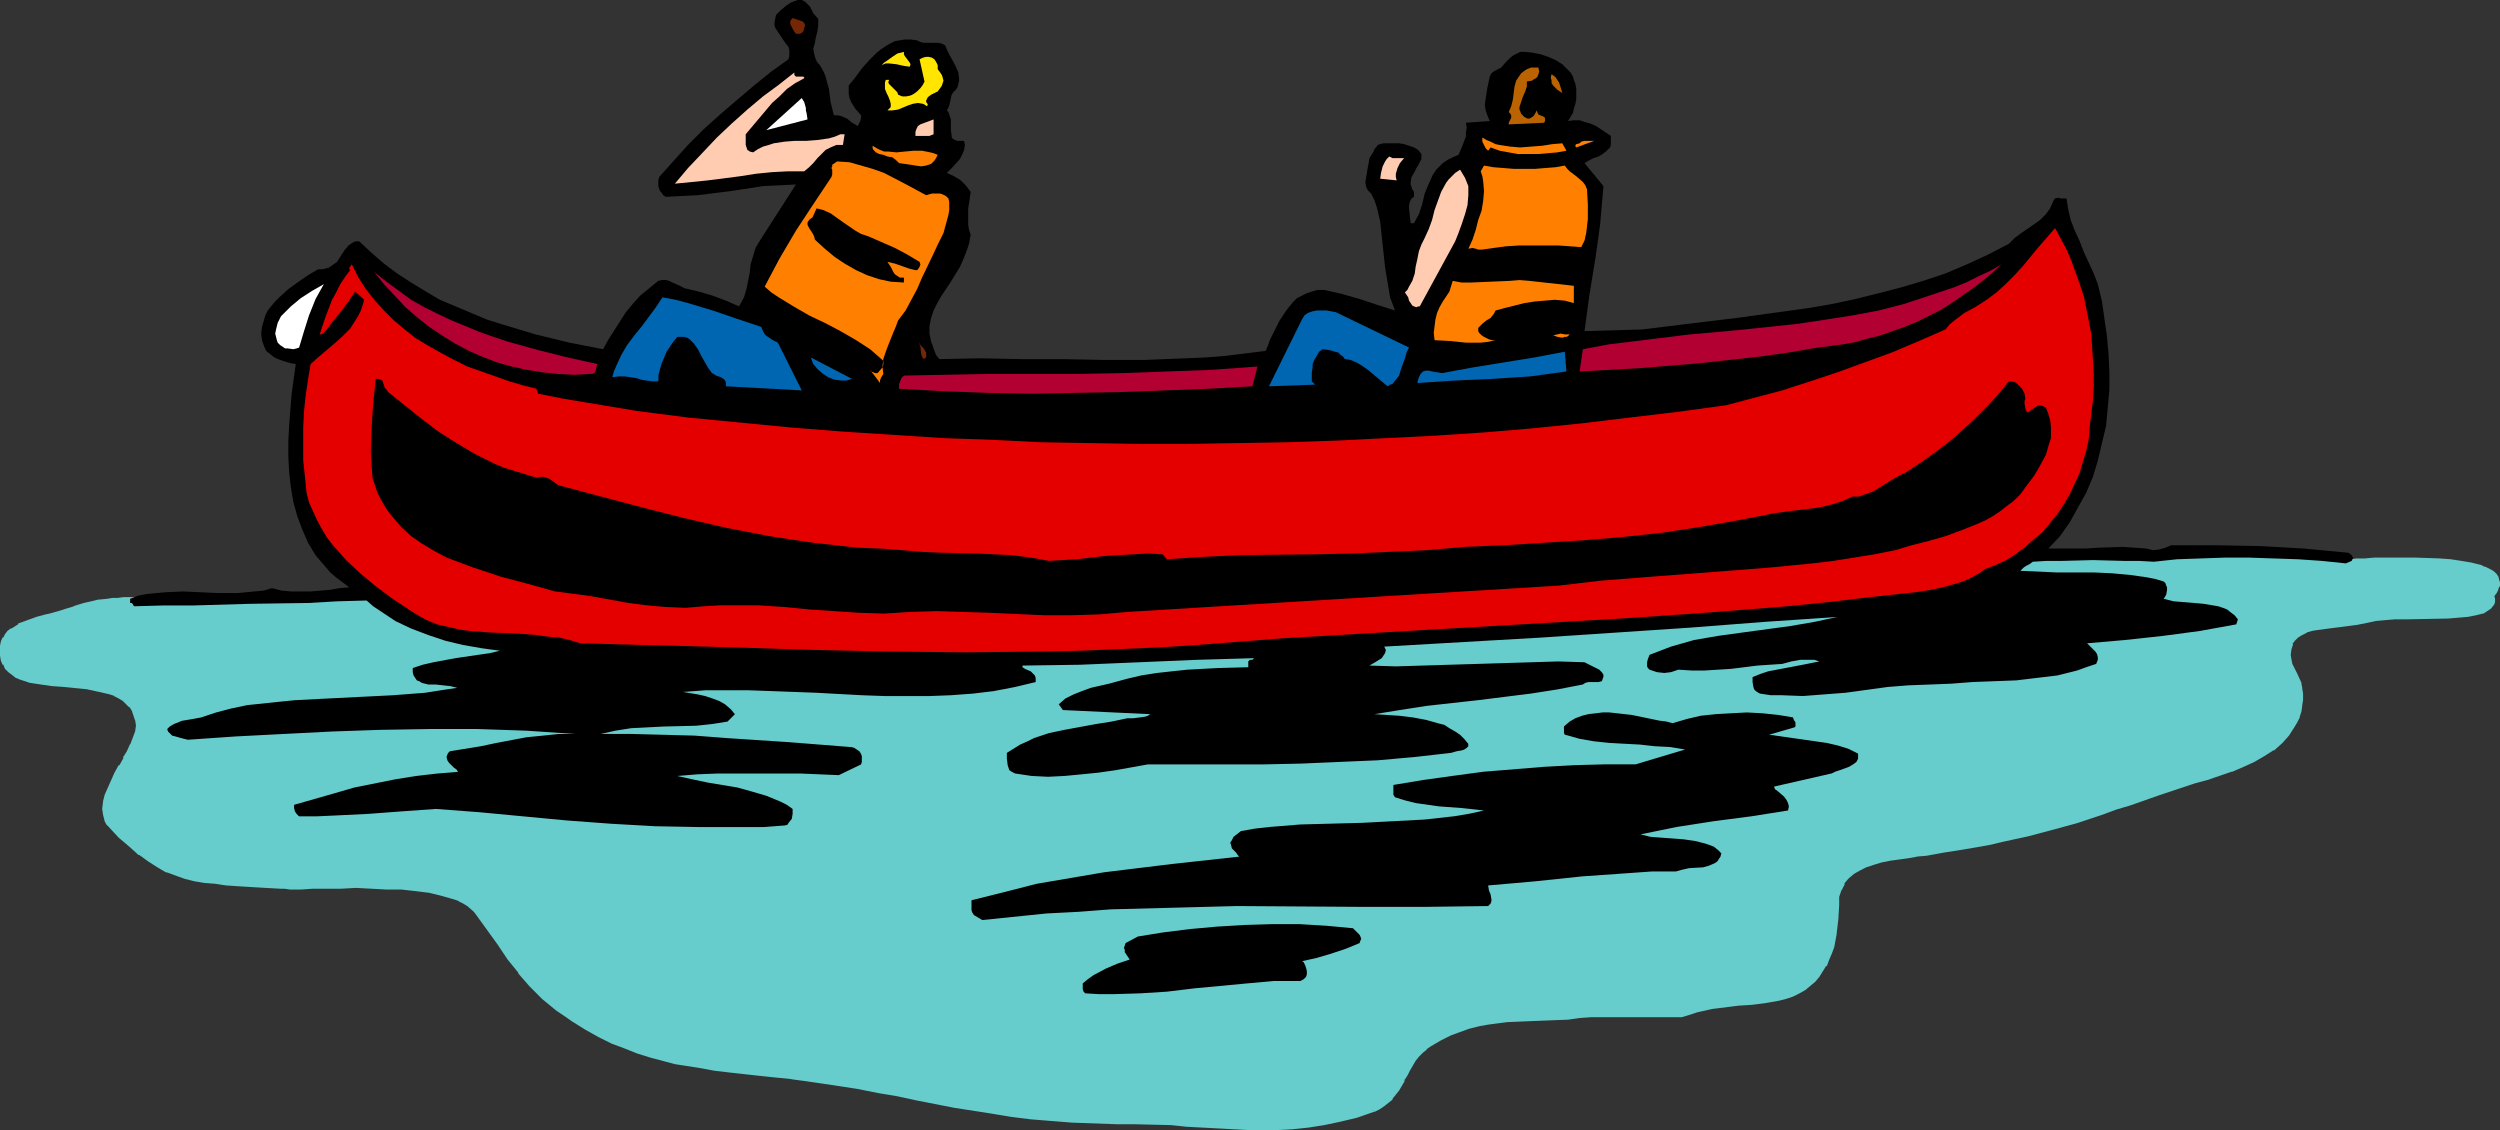<?xml version="1.0" encoding="UTF-8" standalone="no"?>
<svg
   version="1.0"
   width="129.724mm"
   height="58.637mm"
   id="svg37"
   sodipodi:docname="Canoeing 14.wmf"
   xmlns:inkscape="http://www.inkscape.org/namespaces/inkscape"
   xmlns:sodipodi="http://sodipodi.sourceforge.net/DTD/sodipodi-0.dtd"
   xmlns="http://www.w3.org/2000/svg"
   xmlns:svg="http://www.w3.org/2000/svg">
  <rect width="100%" height="100%" fill="#333333" stroke="none"/>
  <sodipodi:namedview
     id="namedview37"
     pagecolor="#ffffff"
     bordercolor="#000000"
     borderopacity="0.25"
     inkscape:showpageshadow="2"
     inkscape:pageopacity="0.0"
     inkscape:pagecheckerboard="0"
     inkscape:deskcolor="#d1d1d1"
     inkscape:document-units="mm" />
  <defs
     id="defs1">
    <pattern
       id="WMFhbasepattern"
       patternUnits="userSpaceOnUse"
       width="6"
       height="6"
       x="0"
       y="0" />
  </defs>
  <path
     style="fill:#66cccc;fill-opacity:1;fill-rule:evenodd;stroke:none"
     d="m 465.569,109.68 h -1.778 l -1.616,0.162 h -1.293 -1.131 l -1.131,-0.162 h -0.97 l -1.778,-0.162 -1.939,-0.485 -1.131,-0.162 -1.293,-0.162 -1.293,-0.162 -1.616,-0.162 -1.939,-0.162 -2.101,-0.162 v -0.162 l -93.889,2.261 -1.293,-0.485 -1.131,-0.323 -2.424,-0.646 -2.262,-0.323 -2.262,-0.162 -2.262,-0.162 -2.424,-0.162 -2.424,-0.162 -1.454,-0.162 -1.293,-0.162 h -21.008 l -3.394,0.485 -3.232,0.323 -3.07,0.485 -2.909,0.162 -5.656,0.485 -10.989,0.646 -5.656,0.485 -2.909,0.323 -3.07,0.485 -3.232,0.323 -3.394,0.646 h -23.432 l -49.126,4.038 h -21.008 l -4.848,1.615 h -61.246 l -11.312,-1.777 -22.139,1.131 -5.171,-0.323 -5.494,-0.162 H 53.49 47.834 l -11.312,0.485 -5.656,0.162 h -5.333 -1.293 -1.293 l -0.97,0.162 h -0.97 l -1.616,0.162 -1.454,0.323 -1.454,0.485 -1.454,0.485 -0.97,0.162 -0.97,0.485 -1.131,0.162 -1.293,0.485 -0.808,0.162 -0.97,0.162 -1.778,0.485 -1.778,0.646 -1.616,0.808 -1.454,0.808 -0.485,0.485 -0.646,0.646 -0.323,0.646 -0.323,0.646 -0.323,0.808 v 0.969 0.969 l 0.323,0.969 0.323,0.808 0.485,0.646 0.485,0.646 0.646,0.485 0.646,0.485 0.97,0.323 1.778,0.646 2.101,0.485 2.262,0.162 2.262,0.323 4.848,0.485 2.101,0.323 2.101,0.646 0.97,0.323 0.97,0.485 0.808,0.485 0.646,0.485 0.646,0.808 0.485,0.808 0.485,0.808 0.323,0.969 v 1.131 l -0.162,1.131 -0.323,1.292 -0.485,1.292 -0.808,1.292 -0.646,1.454 -0.808,1.454 -0.808,1.454 -1.454,2.746 -0.485,1.454 -0.485,1.454 v 1.292 1.131 l 0.323,1.131 0.323,0.646 0.485,0.485 2.101,2.1 1.939,1.777 1.778,1.615 1.778,1.292 1.778,1.131 1.778,0.969 1.778,0.646 1.939,0.485 1.778,0.485 1.939,0.323 2.101,0.323 2.101,0.162 2.424,0.162 2.586,0.162 2.747,0.323 2.909,0.162 h 0.808 1.131 2.101 2.424 l 2.586,-0.162 h 2.909 2.909 l 5.979,0.162 2.909,0.162 2.909,0.323 2.747,0.323 2.424,0.485 2.262,0.808 0.97,0.323 0.97,0.485 0.808,0.485 1.454,1.131 0.485,0.646 2.101,3.069 1.939,2.746 2.101,2.908 2.101,2.746 2.101,2.584 2.424,2.423 2.747,2.1 1.454,1.131 1.454,0.969 2.747,1.777 2.586,1.292 2.586,1.292 2.424,1.131 2.586,0.969 2.424,0.646 2.424,0.808 2.586,0.485 5.01,0.969 2.747,0.323 2.586,0.323 2.909,0.323 2.909,0.323 3.07,0.323 3.232,0.323 4.525,0.646 4.363,0.646 4.202,0.808 4.04,0.646 3.878,0.808 3.878,0.646 7.272,1.454 7.272,1.292 3.878,0.485 3.878,0.485 4.04,0.485 4.04,0.323 4.525,0.162 h 4.525 3.555 l 3.394,0.162 3.394,0.162 3.07,0.162 6.141,0.485 5.979,0.323 h 2.909 l 2.909,-0.162 2.909,-0.162 3.07,-0.323 3.07,-0.323 3.07,-0.808 3.232,-0.808 3.394,-1.131 0.97,-0.323 0.97,-0.646 0.808,-0.646 0.808,-0.808 1.293,-1.615 0.97,-1.938 0.646,-0.969 0.485,-0.969 1.131,-1.938 0.646,-0.808 0.808,-0.808 0.808,-0.646 0.808,-0.808 1.939,-0.969 1.939,-0.969 1.939,-0.808 1.778,-0.485 1.778,-0.646 1.939,-0.162 3.717,-0.485 3.717,-0.323 h 4.04 l 4.202,-0.323 2.262,-0.162 2.262,-0.323 h 17.776 l 1.454,-0.485 1.454,-0.485 1.616,-0.323 1.293,-0.162 2.747,-0.485 2.586,-0.162 2.586,-0.162 2.586,-0.323 2.586,-0.485 1.454,-0.485 1.293,-0.485 1.293,-0.485 1.131,-0.646 0.97,-0.808 0.97,-0.808 0.808,-0.969 1.293,-2.1 0.646,-1.131 0.323,-1.292 0.485,-1.292 0.485,-2.584 0.323,-2.746 0.162,-2.746 0.162,-1.615 0.323,-1.454 0.646,-1.292 0.808,-0.969 1.131,-0.969 1.131,-0.646 1.293,-0.646 1.454,-0.485 1.616,-0.485 1.778,-0.323 3.394,-0.646 1.778,-0.162 1.939,-0.323 3.555,-0.485 3.07,-0.485 2.909,-0.646 2.747,-0.485 2.747,-0.485 5.01,-1.292 4.848,-1.292 4.848,-1.292 4.848,-1.615 2.586,-0.808 2.586,-0.969 2.747,-0.969 2.909,-0.969 4.848,-1.615 2.424,-0.646 2.424,-0.808 4.686,-1.615 2.262,-0.969 2.101,-0.808 1.939,-1.131 1.778,-1.131 1.616,-1.454 1.454,-1.454 1.131,-1.615 0.485,-0.969 0.323,-0.969 0.323,-1.131 0.162,-1.131 0.162,-0.969 v -1.292 -0.969 l -0.323,-0.969 -0.808,-1.938 -0.808,-1.777 -0.323,-0.969 v -0.969 -1.131 l 0.323,-0.969 0.485,-0.808 0.646,-0.646 0.808,-0.646 0.97,-0.323 0.97,-0.323 1.131,-0.323 2.424,-0.323 2.586,-0.162 2.424,-0.323 2.424,-0.485 1.616,-0.323 1.778,-0.323 1.939,-0.162 h 2.101 4.202 l 4.202,-0.162 h 1.939 l 1.939,-0.323 1.454,-0.162 1.454,-0.485 0.485,-0.162 0.485,-0.323 0.485,-0.323 0.323,-0.323 0.162,-0.485 0.162,-0.485 v -0.485 -0.646 l 0.485,-0.646 0.323,-0.646 0.162,-0.646 v -0.646 -0.485 l -0.162,-0.485 -0.323,-0.485 -0.485,-0.485 -0.485,-0.323 -0.646,-0.323 -0.646,-0.323 -0.808,-0.323 -1.778,-0.323 -1.939,-0.485 -2.101,-0.162 -2.262,-0.162 -4.686,-0.162 z"
     id="path1" />
  <path
     style="fill:#66cccc;fill-opacity:1;fill-rule:evenodd;stroke:none"
     d="m 465.569,109.357 -1.778,0.162 h -1.616 l -1.293,0.162 -1.131,-0.162 h -1.131 -0.97 0.162 l -1.939,-0.323 -1.939,-0.323 -1.131,-0.162 -1.131,-0.323 -1.454,-0.162 v 0 l -1.616,-0.162 -1.939,-0.162 -2.101,-0.162 0.323,0.323 -0.162,-0.323 -94.051,2.261 h 0.162 l -1.293,-0.485 -1.293,-0.323 -2.262,-0.646 -2.262,-0.323 h -0.162 l -2.262,-0.323 h -2.262 l -2.424,-0.162 -2.424,-0.162 v 0 l -1.293,-0.162 -1.454,-0.323 h -21.008 l -3.394,0.485 v 0 l -3.232,0.485 -3.07,0.323 -2.909,0.323 -5.656,0.323 -10.989,0.808 -5.656,0.323 -2.909,0.323 v 0 l -3.07,0.485 -3.394,0.485 -3.394,0.485 h 0.162 -23.432 l -49.126,4.038 h -21.008 l -4.848,1.615 v 0 h -61.246 0.162 l -11.474,-1.777 -22.139,1.131 -5.171,-0.323 -5.494,-0.162 -11.312,0.162 -11.312,0.323 -5.656,0.162 h -5.333 -1.293 l -1.293,0.162 h -0.97 l -0.97,0.162 -1.616,0.162 h -0.162 l -1.293,0.323 -1.454,0.323 -1.616,0.485 -0.808,0.323 -1.131,0.323 -0.97,0.323 -2.262,0.646 -0.808,0.162 -1.778,0.485 -1.778,0.646 v 0 l -1.778,0.646 v 0.162 l -1.293,0.808 H 2.101 l -0.646,0.485 -0.485,0.646 -0.323,0.646 H 0.485 L 0.162,125.833 0,126.64 v 0 0.969 0.969 0 l 0.162,0.969 0.323,0.808 h 0.162 l 0.323,0.808 0.646,0.646 0.646,0.485 v 0 l 0.808,0.646 0.808,0.323 v 0 l 1.939,0.646 2.101,0.323 2.262,0.323 v 0 l 2.262,0.162 4.848,0.485 h -0.162 l 2.262,0.485 2.101,0.485 0.97,0.323 h -0.162 l 0.97,0.485 v 0 l 0.808,0.485 v 0 l 0.646,0.646 0.646,0.646 v -0.162 l 0.485,0.808 v 0 l 0.323,0.969 v 0 l 0.323,0.969 v -0.162 l 0.162,1.131 -0.162,1.131 v 0 l -0.485,1.292 -0.485,1.292 v -0.162 l -0.646,1.454 -0.808,1.292 h 0.162 l -0.808,1.454 h -0.162 l -0.808,1.454 -1.293,2.908 v 0 l -0.646,1.454 -0.323,1.292 v 0.162 l -0.162,1.292 0.162,1.131 0.323,1.292 0.323,0.646 0.485,0.485 1.939,2.1 2.101,1.777 1.778,1.615 h 0.162 l 1.778,1.292 1.778,1.131 v 0 l 1.616,0.969 h 0.162 l 1.778,0.646 1.778,0.646 1.939,0.485 1.939,0.323 v 0 l 2.101,0.162 2.101,0.323 2.424,0.162 2.586,0.162 2.747,0.162 2.909,0.162 h 0.808 l 1.131,0.162 h 2.101 l 2.424,-0.162 h 2.586 2.909 l 2.909,-0.162 5.979,0.323 h 2.909 l 2.909,0.323 v 0 l 2.586,0.323 2.586,0.646 2.262,0.646 0.97,0.323 h -0.162 l 0.97,0.485 v 0 l 0.808,0.485 v 0 l 1.293,1.131 v 0 l 0.485,0.646 2.101,2.908 2.101,2.908 1.939,2.908 2.101,2.584 v 0.162 l 2.262,2.584 2.424,2.423 2.747,2.261 v 0 l 1.454,0.969 1.616,1.131 2.586,1.615 v 0 l 2.586,1.454 2.586,1.292 2.586,0.969 v 0 l 2.424,0.969 2.586,0.808 2.424,0.646 2.424,0.646 5.171,0.808 2.586,0.485 2.747,0.323 v 0 l 2.909,0.323 2.909,0.323 3.07,0.323 3.232,0.323 h -0.162 l 4.686,0.646 4.363,0.646 4.202,0.646 4.04,0.808 3.878,0.646 3.717,0.808 7.434,1.454 7.272,1.131 3.878,0.646 3.878,0.485 v 0 l 4.04,0.323 4.04,0.323 4.525,0.162 4.525,0.162 h 3.555 l 6.787,0.162 3.07,0.323 6.141,0.323 5.979,0.323 h 2.909 2.909 l 2.909,-0.162 3.07,-0.323 v 0 l 3.07,-0.485 3.07,-0.646 3.394,-0.808 3.232,-1.131 h 0.162 l -0.323,-0.485 v 0 l -3.232,1.131 -3.232,0.808 -3.232,0.646 -3.07,0.485 h 0.162 l -3.07,0.323 -2.909,0.162 h -2.909 -2.909 l -5.979,-0.323 -6.141,-0.323 -3.07,-0.323 -6.787,-0.162 h -3.555 l -4.525,-0.162 -4.525,-0.162 -4.04,-0.323 -4.04,-0.323 v 0 l -3.878,-0.485 -3.717,-0.646 -7.272,-1.131 -7.434,-1.454 -3.878,-0.808 -3.878,-0.646 -3.878,-0.808 -4.202,-0.646 -4.525,-0.646 -4.525,-0.646 v 0 l -3.232,-0.323 -3.07,-0.323 -2.909,-0.323 -2.909,-0.323 h 0.162 l -2.747,-0.323 -2.586,-0.485 -5.171,-0.808 -2.424,-0.646 -2.586,-0.646 -2.424,-0.808 -2.424,-0.969 v 0 l -2.586,-1.131 -2.424,-1.131 -2.586,-1.454 v 0.162 l -2.747,-1.777 -1.454,-0.969 -1.454,-1.131 v 0 l -2.586,-2.1 -2.586,-2.584 -2.101,-2.584 v 0.162 l -2.101,-2.746 -2.101,-2.746 -1.939,-2.908 -2.101,-3.069 -0.485,-0.646 -1.454,-1.131 v 0 l -0.808,-0.485 v -0.162 l -0.97,-0.485 v 0 l -1.131,-0.323 -2.262,-0.646 -2.424,-0.646 -2.747,-0.323 v 0 l -2.909,-0.323 h -2.909 l -5.979,-0.323 -2.909,0.162 h -2.909 -2.586 l -2.424,0.162 h -2.101 l -1.131,-0.162 h -0.808 l -2.909,-0.162 -2.747,-0.162 -2.586,-0.162 -2.424,-0.162 -2.101,-0.323 -2.101,-0.162 h 0.162 l -2.101,-0.323 -1.778,-0.485 -1.778,-0.646 -1.778,-0.646 v 0 l -1.778,-0.969 v 0.162 l -1.778,-1.131 -1.778,-1.292 h 0.162 l -1.939,-1.615 -1.939,-1.777 -2.101,-2.1 -0.485,-0.485 v 0 l -0.162,-0.485 v 0 l -0.323,-1.131 v 0 l -0.162,-1.131 0.162,-1.292 v 0 l 0.323,-1.292 0.646,-1.454 v 0 l 1.293,-2.746 0.808,-1.454 v 0 l 0.808,-1.454 v 0 l 0.808,-1.454 0.646,-1.292 v -0.162 l 0.485,-1.292 0.485,-1.292 0.162,-1.131 -0.162,-1.131 -0.323,-0.969 v 0 l -0.323,-0.969 h -0.162 l -0.485,-0.808 -0.646,-0.808 -0.646,-0.485 h -0.162 l -0.646,-0.646 v 0 l -0.97,-0.485 h -0.162 l -0.808,-0.323 -2.101,-0.485 -2.262,-0.485 v 0 l -4.848,-0.485 -2.262,-0.162 v 0 l -2.262,-0.323 -2.101,-0.323 -1.778,-0.646 v 0 l -0.808,-0.323 v 0 l -0.808,-0.485 h 0.162 l -0.646,-0.485 -0.485,-0.646 v 0.162 l -0.485,-0.808 v 0 L 0.646,129.386 v 0 l -0.162,-0.808 v 0 -0.969 -0.969 0.162 l 0.162,-0.808 v 0 l 0.323,-0.646 v 0 L 1.293,124.702 v 0 l 0.646,-0.646 0.485,-0.485 v 0 l 1.454,-0.808 v 0 l 1.616,-0.646 v 0 l 1.616,-0.646 1.939,-0.485 0.808,-0.162 2.101,-0.646 1.131,-0.323 0.97,-0.323 0.97,-0.323 1.616,-0.485 1.293,-0.323 1.454,-0.323 v 0 l 1.616,-0.162 0.97,-0.162 h 0.97 l 1.293,-0.162 h 1.293 5.333 l 5.656,-0.162 11.312,-0.323 11.312,-0.162 5.494,0.162 5.171,0.323 22.139,-1.131 v 0 l 11.312,1.777 v 0 h 61.408 l 4.848,-1.615 h -0.162 21.008 l 49.126,-4.038 h 23.432 v 0 l 3.394,-0.485 3.232,-0.485 3.07,-0.485 v 0 l 2.909,-0.323 5.656,-0.323 10.989,-0.808 5.656,-0.323 2.909,-0.323 3.07,-0.323 3.232,-0.323 h 0.162 l 3.232,-0.646 v 0 h 21.008 -0.162 l 1.454,0.323 1.293,0.162 h 0.162 l 2.424,0.162 2.424,0.162 h 2.262 l 2.262,0.323 v 0 l 2.262,0.323 2.262,0.646 1.293,0.323 1.293,0.485 93.889,-2.261 -0.162,-0.323 v 0.323 l 2.262,0.162 1.939,0.162 1.616,0.162 h -0.162 l 1.454,0.162 1.131,0.323 1.131,0.162 1.939,0.323 1.939,0.323 v 0 h 0.97 1.131 l 1.131,0.162 1.293,-0.162 h 1.616 l 1.778,-0.162 z"
     id="path2" />
  <path
     style="fill:#66cccc;fill-opacity:1;fill-rule:evenodd;stroke:none"
     d="m 269.548,218.067 0.97,-0.485 v 0 l 0.97,-0.646 0.808,-0.646 0.808,-0.646 v -0.162 l 1.293,-1.615 v 0 l 1.131,-1.938 h -0.162 l 0.646,-0.969 0.485,-0.969 1.131,-1.938 0.646,-0.808 v 0 l 0.808,-0.808 0.808,-0.646 h -0.162 l 0.97,-0.646 1.939,-1.131 v 0 l 1.939,-0.969 v 0 l 1.778,-0.646 1.778,-0.646 1.939,-0.485 1.778,-0.323 3.717,-0.485 v 0 l 3.717,-0.162 4.04,-0.162 4.202,-0.162 2.262,-0.323 2.262,-0.162 h 17.776 l 1.616,-0.485 1.454,-0.485 1.454,-0.323 1.454,-0.323 2.586,-0.323 v 0 l 2.586,-0.323 2.586,-0.162 2.586,-0.323 v 0 l 2.747,-0.485 1.293,-0.323 1.454,-0.485 v 0 l 1.293,-0.646 v 0 l 1.131,-0.646 0.97,-0.808 v 0 l 0.97,-0.808 0.808,-0.969 1.293,-2.1 h 0.162 l 0.485,-1.292 v 0 l 0.485,-1.131 0.485,-1.292 0.485,-2.584 v -0.162 l 0.323,-2.746 0.162,-2.746 v -1.615 0 l 0.485,-1.454 v 0.162 l 0.646,-1.292 h -0.162 l 0.808,-0.969 v 0 l 1.131,-0.969 v 0 l 1.131,-0.646 v 0 l 1.293,-0.646 v 0 l 1.454,-0.485 1.616,-0.485 1.616,-0.323 3.555,-0.485 1.778,-0.323 h -0.162 l 1.939,-0.162 v 0 l 3.555,-0.646 3.07,-0.485 2.909,-0.485 2.747,-0.485 2.747,-0.646 5.171,-1.131 4.848,-1.292 4.686,-1.292 4.848,-1.615 2.586,-0.969 2.747,-0.808 2.747,-0.969 2.747,-0.969 4.848,-1.615 2.424,-0.808 2.424,-0.646 4.686,-1.615 h 0.162 l 2.262,-0.969 2.101,-0.969 v 0 l 1.939,-1.131 1.778,-1.131 h 0.162 l 1.616,-1.454 1.293,-1.454 v 0 l 1.131,-1.777 v 0 l 0.485,-0.808 0.485,-0.969 v -0.162 l 0.323,-0.969 0.162,-1.131 v -0.162 l 0.162,-0.969 v -1.292 l -0.162,-0.969 v -0.162 l -0.162,-0.808 v -0.162 l -0.808,-1.777 -0.97,-1.938 v 0 l -0.162,-0.808 v 0 l -0.162,-0.969 0.162,-1.131 v 0 l 0.323,-0.969 h -0.162 l 0.485,-0.646 v 0 l 0.646,-0.646 v 0 l 0.808,-0.485 v 0 l 0.97,-0.485 h -0.162 l 1.131,-0.323 0.97,-0.162 2.424,-0.323 v 0 l 2.586,-0.323 2.424,-0.323 h 0.162 l 2.424,-0.485 1.454,-0.323 1.778,-0.162 v 0 l 1.939,-0.162 h 2.101 l 8.403,-0.162 1.939,-0.162 1.939,-0.162 v 0 l 1.616,-0.323 1.293,-0.323 h 0.162 l 0.485,-0.323 0.485,-0.323 0.485,-0.323 0.646,-0.808 0.162,-0.485 v -0.646 l -0.162,-0.646 v 0.162 l 0.485,-0.646 v 0 l 0.323,-0.646 v -0.162 l 0.323,-0.646 v -0.646 l -0.162,-0.485 -0.162,-0.646 -0.323,-0.485 v 0 l -0.485,-0.485 v 0 l -0.485,-0.323 -0.646,-0.323 -0.646,-0.323 h -0.162 l -0.646,-0.323 -1.939,-0.485 -1.939,-0.323 v 0 l -2.101,-0.323 -2.262,-0.162 -4.686,-0.162 h -8.08 v 0.485 h 8.08 l 4.686,0.162 2.262,0.162 2.101,0.323 v 0 l 1.939,0.323 1.778,0.485 0.808,0.323 h -0.162 l 0.808,0.323 0.485,0.323 v -0.162 l 0.485,0.485 v 0 l 0.485,0.323 v 0 l 0.323,0.323 h -0.162 l 0.162,0.485 v 0 l 0.162,0.485 v 0.646 0 l -0.323,0.485 v 0 l -0.323,0.646 h 0.162 l -0.646,0.808 0.162,0.646 v 0.485 0 l -0.162,0.485 v -0.162 l -0.162,0.485 v 0 l -0.323,0.323 -0.485,0.323 h 0.162 l -0.646,0.162 -0.485,0.323 v 0 l -1.293,0.323 -1.616,0.323 h 0.162 l -1.939,0.162 -1.939,0.162 -8.403,0.162 h -2.101 l -1.939,0.162 h -0.162 l -1.778,0.162 -1.454,0.323 -2.424,0.485 v 0 l -2.424,0.323 -2.586,0.323 v 0 l -2.424,0.323 -1.131,0.162 -1.131,0.323 v 0 l -0.97,0.485 v 0 l -0.808,0.646 -0.646,0.646 v 0 l -0.485,0.808 -0.323,0.969 -0.162,1.292 0.162,0.969 v 0 l 0.162,0.969 v 0 l 0.97,1.938 0.808,1.938 v -0.162 l 0.162,0.969 v 0 l 0.162,0.969 v 1.292 l -0.162,0.969 v 0 l -0.162,1.131 -0.323,0.969 v 0 l -0.485,0.969 -0.485,0.969 h 0.162 l -1.131,1.615 v 0 l -1.454,1.454 -1.616,1.454 h 0.162 l -1.778,1.131 -1.939,1.131 v -0.162 l -2.262,0.969 -2.262,0.969 h 0.162 l -4.848,1.615 -2.424,0.646 -2.424,0.808 -4.686,1.615 -2.909,0.969 -2.747,0.969 -2.586,0.808 -2.586,0.969 -5.01,1.615 -4.686,1.292 -4.848,1.292 -5.171,1.131 -2.586,0.646 -2.747,0.485 -3.07,0.485 -3.07,0.485 -3.555,0.646 h 0.162 l -1.939,0.162 v 0 l -1.778,0.323 -3.555,0.485 -1.616,0.323 -1.616,0.485 -1.454,0.485 v 0 l -1.454,0.646 v 0 l -1.131,0.808 v 0 l -1.131,0.969 -0.808,1.131 v 0 l -0.646,1.292 -0.485,1.292 v 1.777 l -0.162,2.746 -0.323,2.746 v 0 l -0.485,2.584 -0.485,1.292 -0.485,1.131 v 0 l -0.485,1.131 v 0 l -1.293,2.1 v 0 l -0.97,0.808 -0.808,0.969 h 0.162 l -1.131,0.808 -1.131,0.646 v -0.162 l -1.131,0.646 v 0 l -1.454,0.485 -1.293,0.323 -2.747,0.485 h 0.162 l -2.586,0.323 -2.586,0.162 -2.586,0.323 h -0.162 l -2.586,0.323 -1.454,0.323 -1.454,0.323 -1.454,0.485 -1.616,0.485 h 0.162 -17.776 l -2.262,0.162 -2.262,0.323 -4.202,0.162 -4.04,0.162 -3.717,0.162 v 0 l -3.717,0.485 -1.939,0.323 -1.778,0.485 -1.939,0.646 -1.778,0.646 v 0 l -1.939,0.969 v 0 l -1.939,1.131 -0.97,0.646 h -0.162 l -0.646,0.808 -0.808,0.808 v 0 l -0.646,0.969 -1.131,1.777 -0.485,0.969 -0.646,0.969 v 0 l -1.131,1.938 h 0.162 l -1.293,1.777 v -0.162 l -0.808,0.808 -0.808,0.646 h 0.162 l -1.131,0.485 v 0 l -0.97,0.485 z"
     id="path3" />
  <path
     style="fill:#000000;fill-opacity:1;fill-rule:evenodd;stroke:none"
     d="m 160.469,3.715 v 1.292 l -0.162,1.131 -0.323,1.292 -0.162,0.969 -0.323,1.131 0.162,0.969 0.162,0.646 0.162,0.485 0.323,0.646 0.485,0.485 0.646,1.131 0.485,1.131 0.323,1.292 0.323,1.131 0.323,2.584 0.323,1.292 0.323,1.292 h 0.808 l 0.646,0.162 1.131,0.485 0.97,0.808 1.131,0.646 0.485,-0.969 0.162,-0.646 v -0.485 l -1.131,-1.292 -0.808,-1.292 -0.323,-0.808 -0.162,-0.808 v -0.808 -0.808 l 1.293,-1.615 1.293,-1.777 1.454,-1.615 1.454,-1.454 0.808,-0.646 0.97,-0.646 0.808,-0.485 0.97,-0.485 0.97,-0.162 0.97,-0.162 h 1.131 l 1.293,0.162 0.646,0.323 0.646,0.162 h 2.909 l 0.646,0.162 0.646,0.323 0.485,1.131 0.485,0.969 0.646,1.131 0.485,0.969 0.485,1.131 0.162,1.131 v 0.485 l -0.162,0.646 -0.162,0.646 -0.323,0.485 -0.485,0.485 -0.323,0.485 -0.485,2.1 -0.162,0.485 -0.323,0.485 0.323,0.323 0.162,0.485 0.323,0.969 v 1.131 0.969 l 0.162,1.131 v 0.323 l 0.323,0.323 0.323,0.162 0.485,0.162 h 0.485 0.808 l 0.162,0.808 -0.162,0.969 -0.323,0.808 -0.485,0.969 -1.293,1.454 -0.646,0.646 -0.646,0.646 1.454,0.646 1.293,0.808 0.485,0.485 0.485,0.485 0.485,0.646 0.485,0.646 -0.323,2.261 -0.162,0.969 v 2.261 0.969 l 0.162,0.969 0.323,0.969 -0.323,1.777 -0.485,1.454 -0.646,1.615 -0.646,1.454 -1.778,2.908 -1.939,2.908 -0.808,1.454 -0.646,1.292 -0.485,1.454 -0.323,1.615 v 1.454 l 0.323,1.615 0.323,0.808 0.323,0.969 0.323,0.808 0.646,0.808 7.918,-0.162 8.08,0.162 h 8.08 l 8.08,0.162 h 8.08 l 8.08,-0.323 3.878,-0.162 4.04,-0.323 3.878,-0.485 3.878,-0.485 0.485,-1.131 0.323,-0.969 0.97,-1.938 0.97,-1.938 1.293,-1.938 0.646,-0.808 0.646,-0.808 0.808,-0.808 0.97,-0.485 0.97,-0.485 0.97,-0.323 1.131,-0.323 h 1.293 l 3.555,0.808 3.394,0.969 3.394,1.131 3.555,1.131 -0.485,-1.292 -0.485,-1.292 -0.485,-2.908 -0.485,-2.908 -0.646,-5.977 -0.323,-3.069 -0.646,-2.746 -0.485,-1.454 -0.646,-1.292 -0.646,-0.646 -0.323,-0.646 -0.162,-0.969 0.162,-0.969 0.323,-1.938 0.162,-0.808 0.162,-0.969 0.485,-0.808 0.323,-0.485 0.162,-0.485 0.323,-0.323 0.323,-0.485 0.485,-0.162 0.646,-0.162 h 2.101 0.97 l 0.97,0.162 0.97,0.323 0.97,0.323 0.808,0.485 0.646,0.808 v 0.969 l -0.485,0.969 -0.485,0.808 -0.485,0.969 -0.485,0.808 -0.162,0.969 v 0.485 l 0.162,0.485 0.162,0.485 0.323,0.485 v 0.969 l -0.485,0.323 -0.323,0.646 -0.162,0.646 v 0.646 l 0.162,1.615 0.162,1.292 h 0.646 l 0.97,-1.777 0.646,-1.938 0.485,-2.1 0.808,-1.938 0.808,-1.777 0.646,-0.969 0.646,-0.646 0.646,-0.646 0.97,-0.646 0.97,-0.485 1.131,-0.485 0.646,-1.454 0.485,-1.292 0.323,-0.808 v -0.808 l 0.162,-0.969 -0.162,-0.969 4.686,-0.323 -0.485,-1.131 -0.323,-0.969 -0.162,-1.131 0.162,-1.131 0.323,-2.1 0.485,-2.261 0.323,-0.646 0.646,-0.485 0.646,-0.323 0.646,-0.323 0.808,-0.969 0.97,-0.969 0.646,-0.485 0.646,-0.323 0.646,-0.323 h 0.97 l 1.454,0.162 1.616,0.323 1.454,0.485 1.454,0.646 1.293,0.808 1.131,1.131 0.485,0.485 0.485,0.808 0.162,0.646 0.323,0.808 0.162,0.969 v 0.969 0.969 l -0.162,0.969 -0.323,0.969 -0.162,0.808 -0.97,1.615 1.131,-0.162 h 1.131 l 0.97,0.323 1.131,0.323 1.131,0.485 0.97,0.646 1.939,1.292 v 0.646 0.646 0.485 l -0.162,0.485 -0.646,0.646 -0.808,0.646 -0.808,0.485 -0.97,0.323 -0.97,0.485 -0.808,0.485 3.717,4.523 -0.323,3.715 -0.323,3.715 -0.485,3.554 -0.485,3.392 -1.131,6.946 -0.485,3.554 -0.485,3.554 11.312,-0.323 9.211,-1.131 9.373,-1.131 9.373,-1.292 4.686,-0.646 4.686,-0.808 4.525,-0.969 4.525,-1.131 4.363,-1.131 4.363,-1.292 4.363,-1.454 4.202,-1.777 4.202,-1.938 4.04,-2.1 1.131,-1.131 1.293,-0.969 2.586,-1.777 1.131,-0.808 1.131,-1.131 0.808,-1.131 0.646,-1.454 0.162,-0.323 0.162,-0.162 0.646,-0.162 0.485,0.162 h 1.131 l 0.323,2.1 0.485,2.1 0.808,2.1 0.97,2.1 0.808,2.1 0.97,2.1 0.97,2.1 0.808,2.1 0.808,3.392 0.485,3.392 0.485,3.392 0.323,3.554 0.162,3.554 v 3.392 l -0.323,3.554 -0.323,3.554 -0.808,3.392 -0.808,3.392 -0.97,3.231 -1.293,3.069 -1.616,2.908 -1.616,2.908 -1.939,2.746 -2.262,2.423 h 2.424 2.424 2.424 l 2.424,-0.162 4.848,-0.162 2.424,0.162 2.262,0.162 0.646,0.162 0.646,0.162 1.293,-0.162 1.131,-0.323 1.131,-0.485 h 8.726 l 8.726,0.162 8.565,0.485 8.565,0.808 v 0 h 0.162 l 0.646,0.485 0.162,0.323 0.162,0.162 -0.162,0.323 -0.162,0.323 -1.131,0.485 -4.686,-0.485 -4.686,-0.323 -4.848,-0.162 -4.686,-0.162 h -4.848 l -4.686,0.162 -4.686,0.162 -4.525,0.485 -2.909,-0.162 h -2.909 l -6.141,-0.162 -5.979,0.162 h -3.07 l -2.747,0.162 -0.646,0.485 -0.646,0.323 -0.485,0.323 -0.646,0.646 3.555,0.162 3.555,0.162 h 3.717 3.555 l 3.555,0.162 3.555,0.323 3.394,0.485 1.616,0.323 1.616,0.485 0.323,0.323 0.162,0.485 0.162,0.323 v 0.485 l -0.162,0.969 -0.485,0.808 1.939,0.485 1.939,0.162 1.939,0.162 1.939,0.162 1.939,0.323 0.97,0.162 0.97,0.323 0.808,0.323 0.808,0.646 0.646,0.485 0.646,0.808 -0.323,0.969 -3.555,0.646 -3.555,0.646 -7.272,0.969 -7.434,0.808 -7.434,0.646 0.323,0.323 0.485,0.485 0.808,0.808 0.323,0.485 0.162,0.646 v 0.485 l -0.323,0.808 -1.939,0.646 -1.778,0.646 -1.939,0.485 -1.939,0.485 -4.04,0.485 -4.04,0.485 -8.565,0.323 -4.202,0.323 -4.04,0.162 -4.363,0.162 -4.04,0.323 -8.242,1.131 -4.202,0.323 -4.202,0.323 -4.202,-0.162 h -2.101 l -2.101,-0.323 -0.323,-0.162 -0.485,-0.323 -0.323,-0.323 -0.162,-0.485 -0.162,-0.969 v -0.969 l 1.616,-0.646 1.454,-0.485 3.394,-0.646 3.394,-0.646 3.232,-0.646 -0.97,-0.323 h -0.808 -1.939 l -1.778,0.323 -1.778,0.485 -2.424,0.162 -2.424,0.162 -5.171,0.646 -5.171,0.323 h -2.586 l -2.586,-0.162 -1.454,0.485 -1.293,0.162 -1.454,-0.162 -1.454,-0.485 -0.323,-0.323 -0.162,-0.323 v -0.808 l 0.162,-0.646 0.323,-0.808 2.101,-0.808 2.101,-0.808 2.262,-0.646 2.262,-0.646 4.686,-0.808 4.686,-0.646 9.534,-1.292 4.686,-0.808 2.262,-0.485 2.262,-0.485 -14.382,0.969 -14.544,1.131 -14.544,0.969 -14.544,0.969 -30.866,1.777 0.323,0.646 -0.162,0.646 -0.323,0.485 -0.323,0.485 -1.293,0.808 -1.131,0.646 5.171,0.162 5.333,-0.162 10.666,-0.323 10.666,-0.323 5.171,-0.162 5.171,0.162 0.97,0.485 0.97,0.485 0.97,0.485 0.485,0.485 0.323,0.485 v 0.485 l -0.162,0.323 v 0.162 l -0.162,0.323 -0.646,0.162 h -0.485 -1.454 l -0.646,0.162 -0.485,0.323 -5.01,0.969 -5.171,0.808 -10.342,1.292 -10.181,1.131 -5.171,0.808 -5.01,0.808 5.01,0.323 2.586,0.323 2.586,0.485 2.262,0.646 1.293,0.323 0.97,0.646 1.131,0.646 0.97,0.646 0.808,0.808 0.808,0.969 v 0.485 l -0.323,0.323 -0.485,0.323 -0.485,0.162 -0.97,0.162 -1.131,0.323 -7.11,0.808 -7.272,0.646 -7.595,0.323 -7.434,0.323 -7.595,0.162 h -7.595 -14.867 l -6.302,1.131 -3.394,0.485 -3.232,0.323 -3.394,0.323 -3.232,0.162 -3.232,-0.162 -3.232,-0.485 -0.646,-0.323 -0.485,-0.323 -0.162,-0.485 -0.162,-0.485 -0.162,-1.292 v -1.131 l 1.293,-0.808 1.293,-0.808 1.454,-0.646 1.293,-0.646 2.909,-0.969 3.07,-0.646 6.141,-1.131 3.07,-0.485 3.07,-0.646 h 1.131 l 1.293,-0.162 1.131,-0.162 0.485,-0.162 0.485,-0.323 -17.13,-0.808 -0.808,-1.131 1.293,-1.131 1.616,-0.808 1.616,-0.646 1.778,-0.646 3.555,-0.808 3.555,-0.969 2.747,-0.646 3.07,-0.485 2.909,-0.323 3.07,-0.323 5.979,-0.323 5.979,-0.162 v -0.646 -0.485 l 0.323,-0.323 h 0.323 0.162 l 0.323,-0.323 -5.494,0.162 -5.656,0.162 -11.474,0.485 -11.474,0.485 -11.312,0.162 v 0.323 l 0.485,0.323 1.131,0.485 0.485,0.485 0.323,0.323 0.162,0.485 v 0.323 0.485 l -4.04,0.969 -4.202,0.808 -4.04,0.485 -4.363,0.323 -4.202,0.162 h -4.363 -4.363 l -4.525,-0.162 -8.888,-0.485 -8.726,-0.323 -4.525,-0.162 h -4.363 -4.202 l -4.363,0.323 2.909,0.485 1.454,0.323 1.454,0.485 1.293,0.485 1.131,0.646 1.131,0.969 0.808,0.969 -1.454,1.454 -3.07,0.485 -3.07,0.323 -6.464,0.162 -3.07,0.162 -3.232,0.162 -3.07,0.485 -2.909,0.646 h 6.141 l 6.141,0.162 6.141,0.162 6.302,0.485 12.282,0.808 6.141,0.485 6.141,0.485 0.485,0.162 0.485,0.323 0.485,0.323 0.323,0.485 0.162,0.485 v 0.485 0.646 l -0.162,0.485 -4.363,2.1 -3.717,-0.162 -3.878,-0.162 h -8.08 -8.08 l -4.04,0.162 -3.878,0.323 2.909,0.646 3.07,0.646 2.909,0.485 2.909,0.485 2.909,0.808 2.747,0.808 2.747,1.131 1.293,0.646 1.131,0.808 v 0.969 l -0.162,0.969 -0.646,0.808 -0.162,0.323 -0.485,0.162 -4.202,0.323 h -4.202 -8.565 l -8.565,-0.162 -8.565,-0.485 -8.726,-0.646 -8.565,-0.808 -8.565,-0.808 -8.565,-0.646 -6.787,0.485 -6.464,0.485 -6.626,0.323 -3.555,0.162 h -3.394 l -0.485,-0.485 -0.323,-0.485 -0.162,-0.646 v -0.646 l 7.918,-2.261 3.878,-1.131 4.04,-0.808 4.04,-0.808 4.04,-0.646 4.202,-0.485 4.04,-0.323 -0.323,-0.485 -0.485,-0.323 -0.485,-0.485 -0.485,-0.485 -0.323,-0.485 -0.162,-0.646 0.162,-0.485 0.162,-0.323 0.323,-0.323 5.979,-0.969 3.07,-0.646 5.979,-1.131 3.232,-0.323 3.07,-0.323 h 3.232 l -9.534,-0.646 -9.534,-0.323 h -9.534 l -9.696,0.162 -9.373,0.323 -9.534,0.485 -9.373,0.485 -9.373,0.646 -1.293,-0.323 -1.131,-0.323 -0.646,-0.162 -0.323,-0.323 -0.485,-0.485 -0.162,-0.485 0.485,-0.485 0.808,-0.485 0.808,-0.323 0.808,-0.323 1.939,-0.323 1.778,-0.323 2.909,-0.969 3.07,-0.808 3.07,-0.646 3.07,-0.323 3.07,-0.323 3.232,-0.323 6.302,-0.323 6.464,-0.323 6.464,-0.323 6.302,-0.485 3.07,-0.485 3.232,-0.485 -1.293,-0.323 -1.454,-0.162 -1.454,-0.162 h -1.454 l -1.293,-0.323 -0.485,-0.323 -0.485,-0.162 -0.323,-0.485 -0.323,-0.485 -0.162,-0.646 v -0.808 l 1.939,-0.646 2.101,-0.485 4.363,-0.808 4.363,-0.646 2.262,-0.323 2.101,-0.485 -3.555,-0.485 -3.717,-0.646 -3.394,-0.808 -3.394,-1.131 -3.394,-1.292 -3.07,-1.454 -2.909,-1.938 -1.454,-0.969 -1.293,-1.131 -5.818,0.162 -5.656,0.323 -11.312,0.162 -11.15,0.323 h -5.818 l -5.818,0.162 -0.162,-0.162 -0.162,-0.323 -0.162,-0.162 h -0.323 v -0.808 l 1.616,-0.646 1.778,-0.323 1.778,-0.162 1.778,-0.162 3.394,-0.162 3.555,0.162 3.555,0.162 h 3.555 l 3.394,-0.323 1.778,-0.162 1.616,-0.485 1.939,0.485 1.778,0.162 h 1.939 1.939 l 3.878,-0.323 1.778,-0.323 1.939,-0.162 -1.293,-0.969 -1.293,-0.969 -1.131,-0.969 -0.97,-1.131 -1.939,-2.261 -1.454,-2.423 -1.131,-2.584 -0.97,-2.584 -0.808,-2.908 -0.485,-2.908 -0.323,-2.908 -0.162,-3.069 V 86.419 l 0.162,-3.069 0.485,-6.138 0.808,-5.815 -0.97,-0.162 -1.131,-0.323 -0.97,-0.323 -1.131,-0.485 -0.808,-0.646 -0.808,-0.646 -0.485,-1.131 -0.323,-0.969 -0.162,-1.292 0.162,-1.292 0.323,-1.131 0.323,-1.131 0.485,-0.969 0.646,-0.808 0.808,-0.969 0.808,-0.808 1.778,-1.615 1.778,-1.292 2.101,-1.454 1.939,-1.131 h 0.808 l 0.646,-0.162 0.646,-0.162 0.485,-0.323 1.131,-0.808 1.454,-2.261 0.808,-0.969 0.485,-0.323 0.485,-0.323 0.485,-0.162 h 0.646 l 2.424,2.261 2.424,2.1 2.586,1.938 2.747,1.777 2.909,1.777 2.747,1.615 3.07,1.292 3.07,1.292 3.07,1.292 3.07,0.969 3.232,0.969 3.232,0.969 6.626,1.615 6.626,1.292 0.97,-1.777 1.131,-1.777 1.131,-1.777 1.131,-1.777 1.454,-1.777 1.454,-1.615 1.778,-1.454 1.778,-1.454 0.808,-0.162 h 0.646 l 0.646,0.162 0.646,0.323 1.131,0.485 0.646,0.323 0.646,0.323 2.747,0.646 2.747,0.808 2.586,0.969 2.586,1.131 0.97,-1.777 0.485,-1.615 0.323,-1.615 0.323,-1.615 0.162,-1.615 0.485,-1.615 0.485,-1.615 0.485,-0.808 0.485,-0.808 6.949,-10.823 -3.232,0.162 -3.232,0.162 -6.302,0.969 -6.464,0.808 -3.232,0.162 -3.07,0.162 -0.485,-0.323 -0.323,-0.485 -0.323,-0.323 -0.162,-0.485 -0.162,-0.485 v -0.646 -0.485 l 0.162,-0.646 2.747,-3.069 2.909,-3.231 3.07,-3.069 3.232,-2.908 3.394,-2.908 3.232,-2.746 3.394,-2.746 3.394,-2.423 0.162,-0.646 V 10.338 9.853 l -0.162,-0.646 -0.646,-0.808 -0.646,-0.969 -0.646,-0.969 -0.646,-0.969 -0.162,-0.485 V 4.361 l 0.162,-0.808 0.162,-0.646 0.97,-0.969 0.97,-0.808 0.97,-0.646 L 156.429,0 h 0.808 l 0.646,0.323 0.485,0.485 0.485,0.485 0.646,1.292 z"
     id="path4" />
  <path
     style="fill:#752605;fill-opacity:1;fill-rule:evenodd;stroke:none"
     d="m 157.56,6.138 -0.323,0.323 -0.323,0.162 h -0.485 -0.323 l -0.485,-0.646 -0.485,-0.969 -0.162,-0.323 V 4.2 l 0.162,-0.323 0.323,-0.323 0.485,0.162 0.485,0.162 0.97,0.323 0.323,0.323 0.162,0.485 -0.162,0.485 z"
     id="path5" />
  <path
     style="fill:#ffffff;fill-opacity:1;fill-rule:evenodd;stroke:none"
     d="m 156.913,9.853 0.646,0.808 z"
     id="path6" />
  <path
     style="fill:#ffe500;fill-opacity:1;fill-rule:evenodd;stroke:none"
     d="m 178.406,13.084 -1.131,-0.162 -1.454,-0.323 -1.454,-0.162 h -0.646 l -0.808,0.323 0.485,-0.485 0.485,-0.323 1.131,-0.808 0.97,-0.646 1.293,-0.323 v 0.485 l 0.162,0.323 0.485,0.646 0.485,0.646 0.162,0.323 z"
     id="path7" />
  <path
     style="fill:#ffe500;fill-opacity:1;fill-rule:evenodd;stroke:none"
     d="m 183.901,13.569 0.485,0.646 0.323,0.485 0.162,0.485 0.162,0.646 -0.162,0.485 -0.162,0.485 -0.323,0.485 -0.485,0.646 -1.293,0.646 -0.646,0.485 -0.323,0.646 v 0.323 l 0.162,0.162 0.162,0.323 -0.162,0.323 -0.485,-0.323 -0.323,-0.162 -0.97,-0.162 -0.97,0.162 -0.97,0.323 -1.939,0.808 -1.131,0.162 h -0.97 l 0.323,-0.323 0.323,-0.323 v -0.646 l -0.162,-0.646 -0.323,-0.808 -0.323,-0.646 -0.323,-0.808 v -0.808 -0.485 l 0.162,-0.485 h 0.646 l -0.162,0.485 0.162,0.323 0.646,0.646 0.646,0.646 0.323,0.323 0.162,0.485 0.808,0.323 h 0.808 l 0.808,-0.162 0.646,-0.323 0.646,-0.485 0.646,-0.646 0.485,-0.646 0.323,-0.646 -0.97,-4.361 0.646,-0.323 0.646,-0.162 h 0.485 l 0.646,0.162 0.485,0.323 0.323,0.485 0.323,0.646 z"
     id="path8" />
  <path
     style="fill:#ba6300;fill-opacity:1;fill-rule:evenodd;stroke:none"
     d="m 301.707,13.246 0.162,0.808 -0.162,0.485 -0.162,0.485 -0.323,0.323 -0.323,0.162 -0.485,0.323 -0.97,0.162 v 0.969 l -0.323,0.969 -0.485,1.131 -0.323,0.969 -0.323,0.969 v 0.485 l 0.162,0.323 0.162,0.485 0.323,0.323 0.323,0.323 0.646,0.323 h 0.323 l 0.323,-0.162 0.485,-0.323 0.323,-0.485 0.323,-0.646 0.162,0.485 0.162,0.323 0.808,0.323 0.323,0.162 0.162,0.162 v 0.323 0.323 l -0.162,0.323 -6.949,0.323 v -0.323 l 0.162,-0.323 0.323,-0.646 v -0.323 -0.162 l -0.162,-0.323 -0.323,-0.323 0.485,-1.131 0.323,-1.292 0.162,-1.292 0.162,-1.292 0.323,-1.131 0.646,-0.969 0.323,-0.485 0.646,-0.485 0.485,-0.323 0.808,-0.323 z"
     id="path9" />
  <path
     style="fill:#ffccb2;fill-opacity:1;fill-rule:evenodd;stroke:none"
     d="m 157.721,15.345 -1.778,0.969 -1.616,1.131 -1.454,1.454 -1.454,1.292 -2.586,3.069 -2.586,3.069 v 0.485 1.615 l 0.162,0.485 0.162,0.485 0.485,0.323 0.646,0.162 0.97,-0.646 0.97,-0.485 1.131,-0.323 0.97,-0.323 2.101,-0.323 2.101,-0.162 h 2.262 l 2.101,-0.162 2.262,-0.323 1.131,-0.323 1.131,-0.485 h 0.808 l -0.323,2.1 h -0.646 -0.646 l -1.131,0.485 -0.97,0.485 -0.808,0.808 -0.808,0.808 -0.808,0.969 -0.808,0.808 -0.97,0.808 h -3.232 l -3.07,0.162 -3.232,0.323 -3.07,0.485 -6.302,0.808 -3.232,0.323 -3.232,0.323 2.586,-3.069 2.909,-3.069 2.747,-2.908 2.909,-2.746 3.07,-2.746 3.07,-2.584 3.07,-2.261 3.07,-2.423 v 0.485 l 0.323,0.323 h 0.323 0.485 0.323 0.323 l 0.162,0.162 z"
     id="path10" />
  <path
     style="fill:#ba6300;fill-opacity:1;fill-rule:evenodd;stroke:none"
     d="m 306.393,18.253 -0.97,-0.646 -0.808,-0.808 -0.323,-0.485 v -0.485 l -0.162,-0.646 0.162,-0.646 0.808,0.646 0.646,0.969 0.323,0.969 z"
     id="path11" />
  <path
     style="fill:#ffffff;fill-opacity:1;fill-rule:evenodd;stroke:none"
     d="m 158.368,23.422 -8.08,2.1 6.949,-6.3 0.485,0.808 0.323,1.131 v 0.485 l 0.162,0.646 z"
     id="path12" />
  <path
     style="fill:#ffccb2;fill-opacity:1;fill-rule:evenodd;stroke:none"
     d="m 183.093,26.33 -0.808,0.323 h -0.97 -1.778 v -0.323 -0.485 l 0.162,-0.485 0.323,-0.646 0.485,-0.323 1.293,-0.485 1.293,-0.485 z"
     id="path13" />
  <path
     style="fill:#ff7f00;fill-opacity:1;fill-rule:evenodd;stroke:none"
     d="m 306.393,28.106 0.808,1.454 -1.778,0.323 -3.717,0.323 h -1.939 -2.101 l -1.778,-0.323 -1.778,-0.323 -1.778,-0.646 -0.485,0.646 -0.485,-0.485 -0.323,-0.646 -0.323,-0.646 v -0.808 l 0.808,0.485 0.808,0.323 0.97,0.485 0.808,0.162 2.101,0.323 1.939,0.162 2.101,-0.162 2.101,-0.162 2.101,-0.323 z"
     id="path14" />
  <path
     style="fill:#ff7f00;fill-opacity:1;fill-rule:evenodd;stroke:none"
     d="m 309.14,28.914 -0.162,-0.162 v -0.323 0 l 0.162,-0.162 0.646,-0.162 0.323,-0.323 0.646,-0.162 h 0.646 1.293 z"
     id="path15" />
  <path
     style="fill:#ff7f00;fill-opacity:1;fill-rule:evenodd;stroke:none"
     d="m 183.901,30.368 -0.323,0.646 -0.323,0.485 -0.323,0.323 -0.323,0.323 -0.97,0.323 -0.97,0.162 -1.131,-0.162 -0.97,-0.162 -1.131,-0.162 -1.131,-0.162 -0.646,-0.646 -0.646,-0.485 -0.97,-0.162 -0.808,-0.323 -0.808,-0.162 -0.646,-0.323 -0.485,-0.485 -0.162,-0.323 v -0.485 l 0.808,0.485 0.646,0.323 0.808,0.323 h 0.808 l 1.616,0.162 1.616,-0.162 1.778,-0.162 h 1.616 l 1.616,0.323 0.646,0.162 z"
     id="path16" />
  <path
     style="fill:#ffccb2;fill-opacity:1;fill-rule:evenodd;stroke:none"
     d="m 275.366,31.014 -0.808,0.969 -0.485,0.969 -0.323,1.131 v 0.646 l 0.162,0.646 -3.232,-0.323 0.162,-1.131 0.323,-1.292 0.485,-0.969 0.323,-0.485 0.485,-0.485 0.646,0.323 h 0.646 z"
     id="path17" />
  <path
     style="fill:#ff7f00;fill-opacity:1;fill-rule:evenodd;stroke:none"
     d="m 181.638,38.283 1.131,-0.323 h 1.131 0.485 l 0.485,0.162 0.646,0.323 0.485,0.485 0.162,0.646 v 0.808 0.808 l -0.162,0.969 -0.485,1.777 -0.485,1.777 -1.131,2.261 -0.97,2.1 -2.101,4.361 -0.97,2.261 -1.131,2.1 -1.131,2.1 -1.454,1.938 -0.485,1.292 -0.485,1.131 -0.97,2.423 -0.485,1.292 -0.485,1.454 -0.162,1.454 0.162,1.454 -0.485,0.808 -0.162,0.485 v 0.485 l -1.939,-2.584 0.162,0.323 0.485,0.162 0.323,0.162 h 0.485 l 0.97,-1.131 0.162,-0.485 v -0.485 -0.323 l -1.293,-1.131 -1.293,-1.131 -2.747,-1.777 -3.07,-1.777 -3.07,-1.615 -3.07,-1.454 -3.07,-1.777 -2.909,-1.777 -1.454,-0.969 -1.293,-1.131 1.454,-2.746 1.454,-2.746 1.616,-2.746 1.616,-2.746 3.394,-5.169 3.555,-5.331 0.162,-0.485 v -0.969 l -0.162,-0.323 0.162,-0.323 v -0.323 l 0.485,-0.323 0.485,-0.323 2.424,0.162 2.262,0.646 2.262,0.646 2.262,0.808 4.04,2.1 z"
     id="path18" />
  <path
     style="fill:#ff7f00;fill-opacity:1;fill-rule:evenodd;stroke:none"
     d="m 306.878,32.468 0.485,0.646 0.485,0.485 0.646,0.485 0.646,0.485 1.293,1.131 0.485,0.646 0.323,0.808 0.162,2.908 v 2.908 l -0.162,1.454 -0.162,1.292 -0.323,1.454 -0.646,1.292 -2.262,-0.162 -2.262,-0.162 h -5.171 -2.424 l -2.586,0.162 -2.424,0.323 -2.262,0.323 h -0.808 l -0.485,-0.162 -0.646,-0.162 -0.808,0.162 0.808,-1.777 0.646,-1.938 0.485,-1.938 0.646,-1.777 0.323,-1.938 0.162,-1.938 -0.162,-1.938 -0.162,-0.969 -0.323,-0.969 0.646,-1.131 1.778,0.323 2.101,0.162 1.939,0.162 h 2.101 2.101 l 1.939,-0.162 2.101,-0.162 z"
     id="path19" />
  <path
     style="fill:#ffccb2;fill-opacity:1;fill-rule:evenodd;stroke:none"
     d="m 285.385,47.329 -6.949,12.761 h -0.323 l -0.323,0.162 -0.485,-0.162 -0.323,-0.162 -0.323,-0.485 -0.323,-0.485 -0.162,-0.646 -0.323,-0.485 -0.323,-0.485 0.485,-0.485 0.323,-0.646 0.646,-1.131 0.485,-1.454 0.162,-1.292 0.323,-1.454 0.323,-1.615 0.485,-1.292 0.646,-1.292 0.808,-1.777 0.646,-1.777 0.485,-1.938 0.646,-1.777 0.646,-1.777 0.97,-1.777 0.485,-0.646 0.646,-0.646 0.646,-0.646 0.97,-0.646 0.485,0.808 0.485,0.808 0.323,0.808 0.323,0.808 v 0.969 0.808 l -0.162,1.938 -0.485,1.777 -0.646,1.938 -0.646,1.777 z"
     id="path20" />
  <path
     style="fill:#000000;fill-opacity:1;fill-rule:evenodd;stroke:none"
     d="m 170.326,46.359 2.586,1.131 2.586,1.131 2.424,1.292 2.424,1.454 0.162,0.485 -0.162,0.485 -0.323,0.485 -0.162,0.162 h -0.323 l -1.293,-0.323 -2.747,-0.969 -1.454,-0.323 0.646,0.969 0.485,0.969 0.323,0.485 0.485,0.323 0.485,0.323 h 0.808 v 0.969 l -2.586,-0.162 -2.262,-0.485 -2.424,-0.808 -2.101,-0.969 -2.262,-1.292 -1.939,-1.292 -1.939,-1.615 -1.939,-1.777 -0.162,-0.646 -0.323,-0.646 -0.646,-0.969 -0.323,-0.646 v -0.485 l 0.323,-0.485 0.162,-0.162 0.485,-0.323 v 0 l 0.808,-1.777 1.293,0.323 1.454,0.646 1.131,0.808 1.131,0.808 2.586,1.777 1.131,0.646 z"
     id="path21" />
  <path
     style="fill:#e50000;fill-opacity:1;fill-rule:evenodd;stroke:none"
     d="m 409.817,83.835 -0.162,2.261 -0.485,2.261 -0.646,2.1 -0.646,2.261 -0.97,2.1 -0.97,2.1 -1.131,1.938 -1.293,1.938 -1.454,1.777 -1.454,1.777 -1.778,1.454 -1.616,1.454 -1.939,1.454 -1.778,1.131 -2.101,0.969 -2.101,0.808 -1.131,0.808 -1.131,0.646 -1.293,0.646 -1.293,0.485 -2.747,0.808 -2.909,0.646 -3.07,0.485 -3.07,0.323 -2.909,0.323 -3.07,0.323 -8.08,0.969 -7.918,0.808 -16.322,1.292 -16.483,1.131 -16.645,0.969 -16.645,0.969 -16.645,0.969 -16.483,0.969 -16.483,1.292 -7.595,0.485 -7.595,0.323 -7.595,0.323 -7.595,0.162 -15.19,0.162 -15.19,-0.162 -15.19,-0.323 -15.029,-0.485 -30.219,-0.808 -2.101,-0.646 -2.101,-0.485 -2.101,-0.162 -2.262,-0.323 -4.363,-0.323 -4.525,-0.162 -4.363,-0.323 -2.101,-0.323 -2.101,-0.485 -2.101,-0.485 -1.939,-0.808 -1.778,-0.969 -1.778,-1.131 -3.394,-2.261 -3.232,-2.423 -2.909,-2.423 -2.747,-2.584 -1.293,-1.454 -1.293,-1.454 -1.131,-1.454 -0.97,-1.615 -0.97,-1.777 -0.808,-1.777 -0.808,-1.777 -0.485,-1.938 -0.323,-3.231 -0.323,-3.069 v -3.231 -3.231 l 0.162,-3.231 0.323,-3.069 0.485,-3.231 0.485,-2.908 1.454,-1.292 3.232,-2.746 1.616,-1.454 1.454,-1.454 1.131,-1.777 0.485,-0.808 0.485,-0.969 0.323,-0.969 0.323,-1.131 -1.778,-1.615 -1.293,1.938 -1.454,1.938 -1.454,1.777 -1.616,2.1 -0.485,0.485 -0.323,0.162 h -0.323 l 1.131,-3.392 1.293,-3.392 0.808,-1.454 0.808,-1.615 0.97,-1.454 0.97,-1.292 -0.162,-0.162 v -0.323 l 0.485,-0.646 1.293,2.584 1.454,2.261 1.778,2.261 1.778,1.938 1.939,1.938 2.101,1.777 2.262,1.777 2.424,1.454 2.586,1.454 2.424,1.292 2.586,1.292 2.747,0.969 2.747,0.969 2.747,0.969 2.747,0.808 2.586,0.646 0.323,0.969 4.848,0.969 4.848,0.808 9.696,1.615 10.019,1.292 10.019,0.969 10.019,0.969 10.181,0.808 5.01,0.323 5.01,0.323 9.858,0.646 9.534,0.323 9.534,0.485 9.696,0.162 9.534,0.162 h 9.696 l 9.696,-0.162 9.696,-0.162 9.696,-0.323 9.696,-0.485 9.696,-0.485 9.696,-0.646 9.534,-0.808 9.534,-0.969 9.373,-1.131 9.534,-1.131 9.373,-1.292 5.494,-1.454 5.494,-1.454 5.494,-1.777 5.333,-1.777 5.333,-1.938 5.333,-1.938 5.333,-2.261 5.171,-2.261 0.808,-0.969 0.97,-0.808 1.939,-1.454 2.101,-1.131 2.262,-1.454 1.939,-1.454 1.778,-1.615 1.778,-1.777 1.616,-1.777 3.07,-3.715 3.232,-3.715 1.131,2.1 1.131,2.1 0.97,2.261 0.808,2.261 0.808,2.261 0.808,2.423 0.485,2.423 0.485,2.423 0.485,2.584 0.162,2.584 0.162,2.423 0.162,2.746 v 2.584 l -0.162,2.584 -0.323,2.584 z"
     id="path22" />
  <path
     style="fill:#b20032;fill-opacity:1;fill-rule:evenodd;stroke:none"
     d="m 356.489,68.166 -5.656,0.969 -5.818,0.808 -5.818,0.646 -5.818,0.646 -11.797,0.969 -11.797,0.646 0.646,-4.361 5.171,-0.969 5.333,-0.646 10.504,-1.292 5.494,-0.485 5.171,-0.485 10.666,-1.131 5.333,-0.808 5.171,-0.808 5.171,-0.969 5.01,-1.292 4.848,-1.615 4.848,-1.615 2.424,-0.969 2.262,-1.131 2.424,-1.131 2.262,-1.292 -1.939,1.777 -1.939,1.615 -1.939,1.454 -2.101,1.454 -2.101,1.454 -2.101,1.292 -2.262,1.131 -2.262,1.131 -2.424,0.969 -2.262,0.808 -2.262,0.808 -2.586,0.646 -2.262,0.646 -2.586,0.485 -2.424,0.323 z"
     id="path23" />
  <path
     style="fill:#b20032;fill-opacity:1;fill-rule:evenodd;stroke:none"
     d="m 117.16,71.397 -0.162,0.485 -0.162,0.808 -0.162,0.323 -0.162,0.162 -0.323,0.162 h -0.485 l -3.07,0.162 -3.232,-0.162 -3.07,-0.323 -3.07,-0.485 -2.909,-0.646 -2.909,-0.808 -2.909,-1.131 -2.586,-1.131 -2.747,-1.454 -2.586,-1.615 -2.424,-1.615 -2.424,-1.938 -2.262,-1.938 -2.101,-2.261 -2.101,-2.261 -1.939,-2.423 2.424,1.938 2.424,1.777 2.424,1.777 2.586,1.454 2.586,1.292 2.747,1.292 2.747,1.131 2.747,1.131 2.747,0.969 2.909,0.969 5.818,1.615 5.818,1.454 z"
     id="path24" />
  <path
     style="fill:#ff7f00;fill-opacity:1;fill-rule:evenodd;stroke:none"
     d="m 299.929,55.082 8.726,0.969 v 3.392 l -1.778,-0.485 -1.939,-0.162 -1.939,0.162 -1.939,0.162 -2.101,0.323 -1.939,0.485 -1.939,0.485 -1.778,0.485 -0.162,0.323 -0.162,0.323 -0.646,0.808 -0.808,0.485 -0.808,0.646 -0.485,0.485 -0.323,0.323 v 0.323 0.323 l 0.162,0.323 0.485,0.485 0.485,0.323 0.97,0.485 0.646,0.162 h 0.646 l -1.454,0.323 -1.454,0.162 h -1.454 -1.454 l -3.07,-0.323 -3.07,-0.162 -0.162,-1.454 0.162,-1.292 0.162,-1.292 0.323,-1.292 0.485,-1.131 0.646,-1.131 1.293,-1.938 0.646,-2.1 1.778,0.323 h 1.778 l 3.717,-0.162 3.878,-0.162 1.939,-0.162 z"
     id="path25" />
  <path
     style="fill:#ffffff;fill-opacity:1;fill-rule:evenodd;stroke:none"
     d="m 58.661,68.166 -0.485,0.162 -0.646,0.162 -1.131,-0.162 h -0.485 l -0.485,-0.323 -0.485,-0.323 -0.485,-0.485 -0.162,-0.485 -0.162,-0.646 -0.162,-0.646 0.162,-0.808 0.323,-1.292 0.646,-1.292 1.939,-1.938 1.939,-1.615 2.262,-1.454 2.262,-1.292 -1.616,2.908 -1.293,3.231 -0.97,3.069 z"
     id="path26" />
  <path
     style="fill:#0066b2;fill-opacity:1;fill-rule:evenodd;stroke:none"
     d="m 149.318,64.128 0.162,0.485 0.323,0.646 0.323,0.485 0.485,0.323 0.97,0.646 0.97,0.485 4.686,9.369 -14.867,-0.808 v -0.646 l -0.162,-0.485 -0.323,-0.323 -0.485,-0.323 -0.485,-0.162 -0.485,-0.162 -0.485,-0.323 -0.323,-0.162 -0.808,-1.131 -0.646,-1.131 -0.646,-1.131 -0.646,-1.292 -0.808,-1.131 -0.323,-0.323 -0.485,-0.485 -0.485,-0.323 -0.646,-0.162 h -0.646 -0.646 l -0.808,0.969 -0.646,0.969 -0.646,0.969 -0.485,1.131 -0.485,1.131 -0.323,1.131 -0.323,1.292 v 1.131 h -1.293 l -1.131,-0.162 -0.97,-0.162 -0.97,-0.323 -2.262,-0.323 h -1.131 l -1.293,0.162 0.323,-1.131 0.485,-1.131 0.97,-2.1 1.131,-1.938 1.454,-1.938 1.454,-1.777 2.747,-3.715 1.293,-1.938 2.586,0.485 2.424,0.646 4.848,1.454 4.686,1.615 z"
     id="path27" />
  <path
     style="fill:#0066b2;fill-opacity:1;fill-rule:evenodd;stroke:none"
     d="m 276.336,68.166 -0.485,0.969 -0.323,1.131 -0.808,2.261 -0.323,1.131 -0.646,0.808 -0.646,0.808 -0.485,0.162 -0.485,0.323 -0.97,-0.808 -0.97,-0.808 -0.97,-0.808 -0.97,-0.808 -1.131,-0.808 -1.131,-0.646 -1.131,-0.485 -1.131,-0.162 -0.323,-0.485 -0.485,-0.323 -0.485,-0.485 -0.646,-0.162 -1.131,-0.323 -1.293,-0.162 -0.646,0.485 -0.485,0.808 -0.485,0.808 -0.323,0.808 v 0.646 l -0.162,0.969 v 1.777 l 0.646,0.646 -9.05,0.323 6.464,-13.084 0.485,-0.808 0.646,-0.485 0.97,-0.323 0.808,-0.162 h 0.97 0.97 l 1.778,0.323 z"
     id="path28" />
  <path
     style="fill:#ff7f00;fill-opacity:1;fill-rule:evenodd;stroke:none"
     d="m 307.848,65.582 -0.323,0.323 -0.323,0.162 h -0.323 l -0.485,0.162 -0.97,-0.162 -0.808,-0.323 0.808,-0.162 0.646,-0.162 0.808,0.162 z"
     id="path29" />
  <path
     style="fill:#752605;fill-opacity:1;fill-rule:evenodd;stroke:none"
     d="m 181.638,70.104 -0.323,0.162 v 0.162 l -0.323,-0.162 -0.162,-0.323 -0.162,-0.485 -0.162,-1.454 -0.162,-0.485 -0.162,-0.485 0.323,0.646 0.646,0.646 0.485,0.808 v 0.485 z"
     id="path30" />
  <path
     style="fill:#0066b2;fill-opacity:1;fill-rule:evenodd;stroke:none"
     d="m 307.201,72.851 -3.555,0.485 -3.555,0.485 -7.434,0.485 -7.272,0.323 -7.434,0.485 0.162,-0.646 0.162,-0.485 0.323,-0.646 0.485,-0.485 0.485,-0.162 h 0.646 l 0.646,0.162 0.97,0.162 0.97,0.162 6.141,-1.131 5.979,-0.969 5.979,-0.969 5.979,-1.131 z"
     id="path31" />
  <path
     style="fill:#0066b2;fill-opacity:1;fill-rule:evenodd;stroke:none"
     d="m 167.094,74.304 -1.131,0.323 h -0.97 l -1.293,-0.162 -1.293,-0.485 -0.97,-0.646 -1.131,-0.969 -0.808,-0.969 -0.485,-1.292 z"
     id="path32" />
  <path
     style="fill:#b20032;fill-opacity:1;fill-rule:evenodd;stroke:none"
     d="m 245.632,75.758 -8.565,0.485 -8.565,0.323 -8.726,0.323 -8.726,0.162 -8.565,0.162 -8.726,-0.162 -8.726,-0.323 -8.726,-0.485 v -0.808 l 0.162,-0.485 0.323,-0.808 0.485,-0.485 8.242,-0.162 8.403,-0.162 h 8.726 8.726 l 8.726,-0.162 8.888,-0.323 8.726,-0.323 8.888,-0.646 z"
     id="path33" />
  <path
     style="fill:#000000;fill-opacity:1;fill-rule:evenodd;stroke:none"
     d="m 76.114,76.889 3.232,2.584 3.232,2.584 3.394,2.584 3.555,2.261 3.555,2.1 3.878,1.938 1.939,0.808 2.101,0.646 2.101,0.646 2.101,0.646 0.808,-0.162 h 0.485 l 0.646,0.162 0.485,0.162 0.97,0.646 0.808,0.646 16.483,4.361 8.242,2.1 8.403,1.938 8.403,1.615 4.202,0.646 4.363,0.646 4.363,0.485 4.363,0.485 4.363,0.162 4.363,0.323 3.717,0.323 3.717,0.162 7.11,0.162 3.394,0.162 3.555,0.162 3.717,0.485 3.555,0.646 2.747,-0.162 2.747,-0.162 5.494,-0.646 2.747,-0.162 2.909,-0.162 2.747,-0.162 2.909,0.162 0.808,0.969 7.434,-0.485 7.11,-0.323 14.706,-0.162 7.272,-0.162 7.272,-0.323 7.272,-0.323 7.272,-0.646 7.918,-0.323 7.757,-0.485 7.757,-0.485 7.595,-0.646 7.595,-0.808 7.434,-1.131 7.434,-1.292 7.434,-1.454 3.717,-0.485 4.04,-0.485 1.778,-0.323 1.939,-0.485 1.939,-0.646 1.778,-0.808 h 1.293 l 1.293,-0.485 1.454,-0.485 1.293,-0.808 2.586,-1.615 1.454,-0.808 1.293,-0.646 2.909,-1.938 2.747,-1.938 2.747,-2.1 2.586,-2.261 2.424,-2.261 2.262,-2.261 2.262,-2.423 2.101,-2.584 h 0.485 l 0.646,0.162 0.323,0.162 0.323,0.323 0.808,0.808 0.485,0.969 0.162,0.969 -0.162,0.485 v 0.485 l 0.162,0.969 0.162,0.485 0.323,0.323 0.808,-0.646 0.808,-0.485 0.485,-0.323 h 0.323 l 0.485,0.162 0.646,0.323 0.485,1.292 0.323,1.131 0.162,1.292 v 1.131 1.131 l -0.323,0.969 -0.323,1.131 -0.323,1.131 -1.131,2.1 -1.131,1.938 -1.454,1.938 -1.293,1.777 -1.293,1.292 -1.293,0.969 -1.454,1.131 -1.454,0.969 -1.454,0.808 -1.454,0.646 -3.232,1.292 -3.07,1.131 -3.394,0.969 -3.232,0.808 -3.232,0.969 -4.04,0.808 -4.04,0.646 -4.04,0.646 -4.04,0.485 -8.242,0.808 -8.242,0.646 -16.806,1.292 -8.242,0.646 -8.242,0.969 -84.678,5.169 -5.494,0.485 -5.494,0.162 h -5.333 l -10.666,-0.485 -5.171,-0.162 -5.171,-0.162 -5.333,0.162 -2.424,0.162 -2.586,0.162 -5.01,-0.162 -4.848,-0.323 -4.848,-0.323 -4.848,-0.485 -5.01,-0.323 h -5.171 -2.586 l -2.747,0.162 -1.939,0.162 -1.939,0.162 -3.878,-0.162 -3.717,-0.323 -3.717,-0.485 -7.11,-1.292 -3.555,-0.485 -3.717,-0.485 -5.171,-1.454 -5.494,-1.454 -5.333,-1.777 -2.586,-0.969 -2.586,-0.969 -2.424,-1.292 -2.424,-1.454 -2.101,-1.454 -1.939,-1.777 -1.778,-2.1 -0.808,-0.969 -0.808,-1.292 -0.646,-1.131 -0.646,-1.292 -0.485,-1.454 -0.485,-1.454 -0.162,-2.584 -0.162,-2.423 0.162,-4.846 0.323,-4.846 0.485,-4.684 h 0.485 l 0.485,0.162 0.323,0.162 0.162,0.485 0.323,0.969 0.323,0.323 z"
     id="path34" />
  <path
     style="fill:#000000;fill-opacity:1;fill-rule:evenodd;stroke:none"
     d="m 404.646,75.92 0.97,0.969 z"
     id="path35" />
  <path
     style="fill:#000000;fill-opacity:1;fill-rule:evenodd;stroke:none"
     d="m 328.048,141.824 2.747,-0.808 2.747,-0.646 3.07,-0.323 2.909,-0.162 3.07,-0.162 3.07,0.162 3.07,0.323 2.909,0.485 0.162,0.485 0.323,0.485 v 0.485 0.323 l -0.162,0.162 -5.01,1.454 2.262,0.323 2.262,0.323 4.525,0.646 2.262,0.323 2.101,0.485 2.101,0.646 1.939,0.969 v 0.485 0.485 l -0.323,0.646 -0.646,0.485 -0.808,0.485 -1.778,0.646 -0.97,0.323 -0.646,0.323 -11.312,2.584 0.162,0.485 0.646,0.485 1.131,0.969 0.485,0.646 0.323,0.646 0.162,0.646 -0.162,0.808 -7.11,1.131 -7.434,0.969 -7.272,1.131 -7.11,1.454 1.939,0.485 2.101,0.162 2.262,0.162 2.101,0.162 2.262,0.323 1.939,0.485 0.97,0.323 0.808,0.323 0.808,0.646 0.646,0.646 -0.162,0.646 -0.323,0.485 -0.323,0.485 -0.485,0.323 -1.131,0.485 -1.131,0.323 -2.747,0.162 -1.454,0.323 -1.131,0.323 h -4.686 l -4.525,0.323 -9.211,0.646 -9.211,0.969 -9.211,0.808 0.162,0.969 0.323,0.808 0.162,0.969 v 0.323 l -0.162,0.485 -0.485,0.485 -12.443,0.162 H 267.125 l -24.563,-0.162 -12.282,0.323 -12.443,0.323 -6.302,0.485 -6.302,0.323 -6.302,0.646 -6.302,0.646 -0.808,-0.485 -0.808,-0.485 -0.323,-0.485 -0.162,-0.485 v -0.485 -0.485 -0.969 l 6.464,-1.615 6.302,-1.615 6.626,-1.131 6.626,-1.131 6.626,-0.808 6.626,-0.808 13.251,-1.454 -0.323,-0.323 -0.323,-0.485 -0.808,-0.808 -0.162,-0.646 -0.162,-0.485 0.323,-0.485 0.323,-0.646 1.454,-1.131 2.747,-0.485 2.909,-0.323 5.979,-0.485 5.979,-0.162 6.141,-0.162 6.141,-0.323 6.141,-0.323 2.909,-0.323 2.909,-0.323 2.909,-0.485 2.909,-0.646 -4.525,-0.485 -4.363,-0.323 -2.262,-0.323 -2.262,-0.323 -1.939,-0.485 -2.101,-0.646 -0.323,-0.485 v -0.646 -1.292 l 5.818,-0.969 5.818,-0.808 5.979,-0.808 5.979,-0.485 5.979,-0.485 5.979,-0.323 5.979,-0.162 h 5.979 l 9.696,-2.908 -2.909,-0.485 -3.07,-0.162 -2.909,-0.323 -3.07,-0.162 -2.909,-0.162 -3.07,-0.323 -2.747,-0.485 -2.909,-0.808 -0.162,-0.323 v -0.485 -0.808 l 1.131,-0.969 1.131,-0.646 1.293,-0.485 1.293,-0.323 1.454,-0.162 1.293,-0.162 h 1.293 l 1.454,0.162 2.909,0.323 5.494,1.131 1.293,0.162 z"
     id="path36" />
  <path
     style="fill:#000000;fill-opacity:1;fill-rule:evenodd;stroke:none"
     d="m 265.347,182.046 0.808,0.808 0.485,0.485 0.162,0.323 0.162,0.485 -0.162,0.323 -0.162,0.485 -2.747,1.131 -2.909,0.969 -2.747,0.808 -2.909,0.646 0.323,0.162 0.323,0.646 0.162,0.485 0.162,0.646 v 0.646 l -0.162,0.485 -0.485,0.485 -0.323,0.162 -0.323,0.162 h -5.171 l -5.333,0.485 -5.171,0.485 -5.171,0.485 -5.333,0.646 -5.171,0.323 -5.333,0.162 h -2.747 l -2.747,-0.162 -0.162,-0.162 -0.162,-0.162 -0.162,-0.485 v -1.131 l 0.97,-0.808 1.131,-0.808 2.424,-1.292 2.262,-0.969 2.424,-0.808 -0.97,-1.454 v -0.485 l -0.162,-0.323 0.162,-0.485 0.162,-0.485 2.424,-1.292 5.01,-0.808 5.171,-0.646 5.333,-0.485 5.494,-0.323 5.333,-0.162 h 5.333 l 5.333,0.323 z"
     id="path37" />
</svg>
